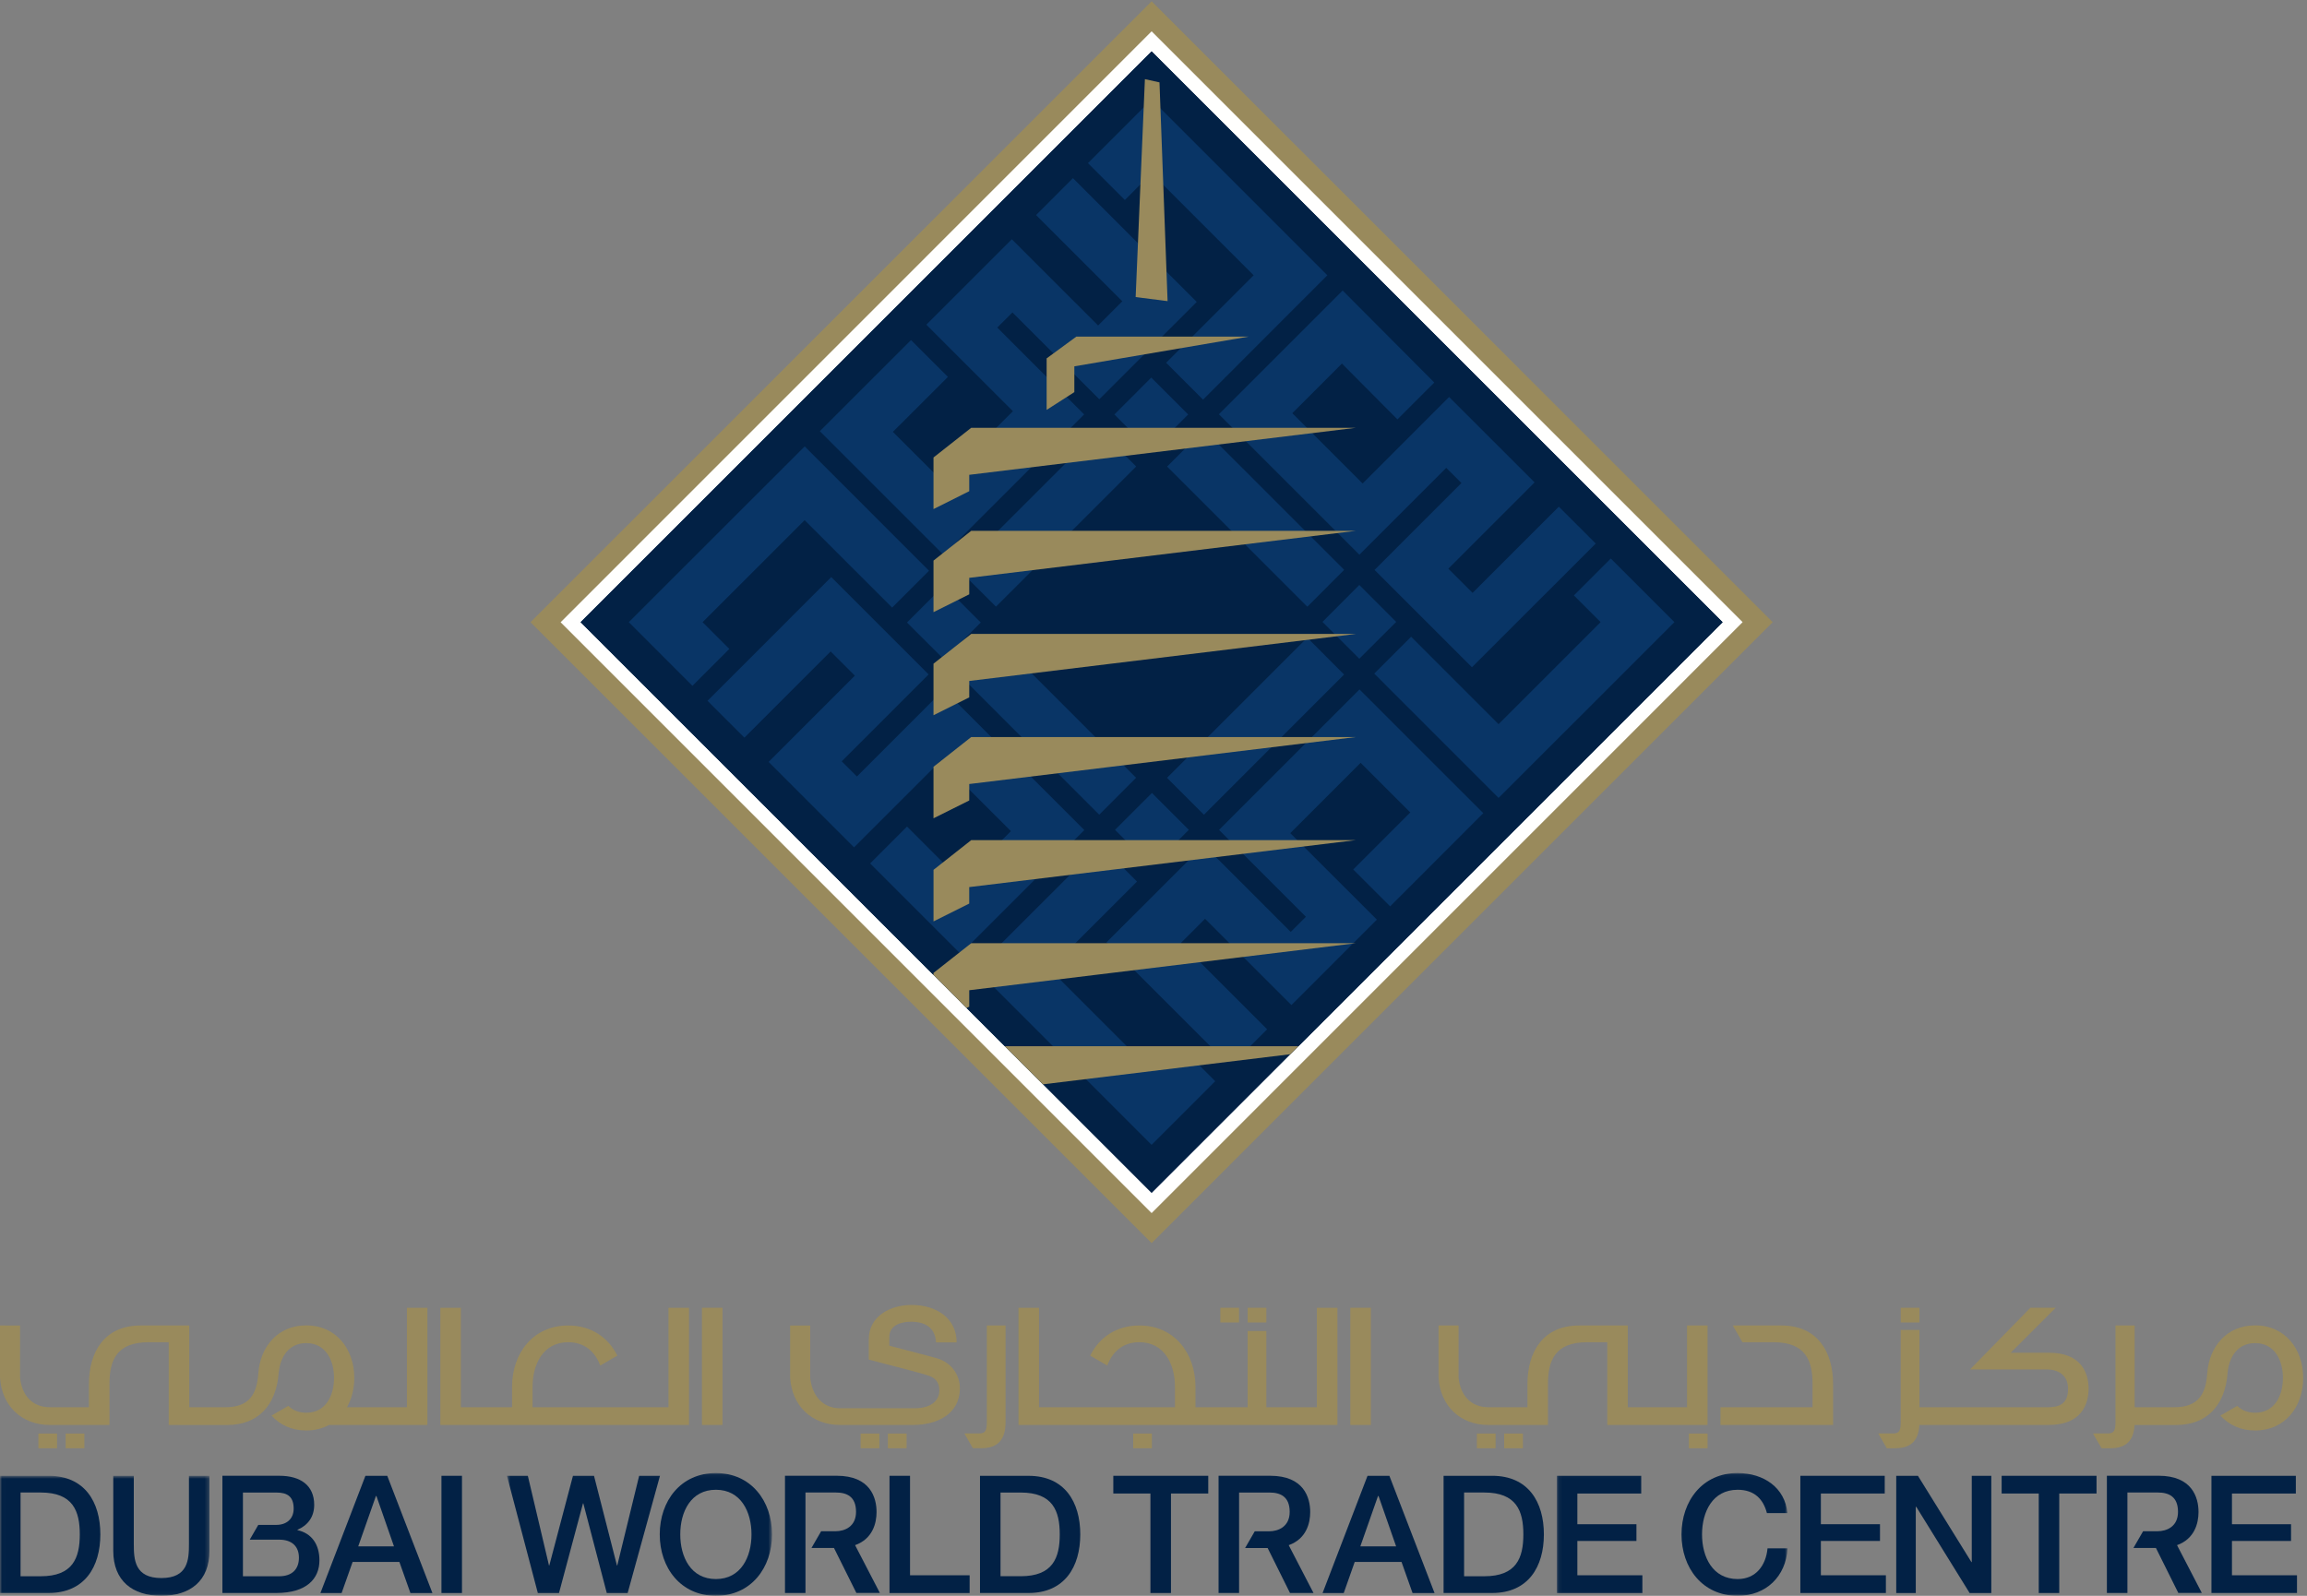 <svg xmlns="http://www.w3.org/2000/svg" xmlns:xlink="http://www.w3.org/1999/xlink" width="581" height="402" version="1.1" viewBox="0 0 581 402"><rect x="0" y="0" width="581" height="402" fill="#808080" stroke="none"/><defs><path id="path-1" d="M.674.08H67.43v30.86H.674z"/><path id="path-3" d="M.078.066h58.108V30.94H.078z"/><path id="path-5" d="M.008.771h52.744V30.94H.008z"/></defs><g id="Artboard" fill="none" fill-rule="evenodd" stroke="none" stroke-width="1"><g id="dubai_world_trade_centre"><path id="Fill-1" fill="#998A5C" d="m290.029 313.148-156.425-156.41L290.029.322l156.416 156.406-156.416 156.42"/><path id="Fill-2" fill="#FFFFFE" d="M438.865 156.728 290.025 305.59 141.189 156.752 290.025 7.884l148.84 148.844"/><path id="Fill-3" fill="#022145" d="M433.822 156.738 290.025 12.941 146.232 156.732l88.86 88.867v-.506l9.506-7.5h96.896l-97.396 11.858v4.142l-.672.333 9.638 9.638h73.926l106.832-106.826"/><path id="Fill-4" fill="#022145" d="m290.025 12.945 143.797 143.797-143.797 143.791-143.796-143.805L290.025 12.945"/><path id="Fill-5" fill="#093566" d="m364.229 117.861 3.83 3.824-21.889 21.887 24.525 24.52 31.182-31.165-9.299-9.292-21.723 21.72-6.103-6.097 21.725-21.739-21.53-21.515-21.781 21.793-17.705-17.704 12.494-12.509 13.975 14.064 9.287-9.283-23.08-23.178-31.172 31.17 35.385 35.385 21.879-21.881Zm-12.604 38.803-9.295-9.303-9.275 9.303 9.275 9.275 9.295-9.275Zm-13.102-13.115-35.312-35.303-9.283 9.283 35.31 35.313 9.285-9.293Zm-55.242-93.163 6.735-6.74 25.705 25.705-22.039 22.028 9.293 9.3 31.312-31.328-44.271-44.281-16.02 16.031 9.285 9.285Zm-45.635 89.407 35.387-35.393-21.879-21.885 3.819-3.808 21.884 21.869 24.528-24.514-31.172-31.179-9.285 9.291 21.713 21.724-6.094 6.1-21.729-21.725-21.525 21.522 21.803 21.797-17.723 17.699-12.506-12.492 13.856-13.854-9.295-9.281-22.955 22.955 31.173 31.174Zm61.584-35.379-9.298-9.293-9.28 9.293 9.28 9.303 9.298-9.303Zm-57.703 39.131 9.299 9.279 35.309-35.305-9.289-9.283-35.319 35.309Zm-64.588 13.189 25.702-25.695 22.037 22.025 9.285-9.291-31.309-31.32-44.293 44.281 16.026 16.033 9.289-9.295-6.737-6.738Zm60.754 16.979-21.884 21.898-3.827-3.822 21.885-21.895-24.523-24.521-31.162 31.172 9.291 9.285 21.715-21.721 6.101 6.094-21.721 21.734 21.518 21.524 21.795-21.789 17.709 17.707-12.508 12.507-13.65-13.668-9.295 9.293 22.765 22.774 31.178-31.174-35.387-35.398Zm-9.281-16.895 9.301 9.281 9.285-9.281-9.285-9.293-9.301 9.293Zm13.102 13.092 35.316 35.324 9.285-9.299-35.302-35.314-9.299 9.289Zm48.502 99.896-25.7-25.699 22.036-22.027-9.286-9.285-31.322 31.312 44.272 44.297 16.029-16.033-7.291-7.301-3.934-.053-4.804 4.789Zm34.929-59.921 17.719-17.721 12.506 12.504-14.369 14.369 9.299 9.285 23.461-23.473-31.178-31.17-35.379 35.385 21.881 21.883-3.822 3.822-21.879-21.881-24.532 24.512 29.258 29.262 3.793.047 7.418-7.414-21.732-21.735 6.097-6.101 21.752 21.734 21.522-21.527-21.815-21.781Zm-34.82 7.207 1.961-.741 7.31-7.3-9.291-9.29-9.292 9.29 7.48 7.474 1.832.567Zm48.375-47.168-9.275-9.284-35.321 35.307 9.297 9.295 35.299-35.318Zm64.602-13.196L377.4 182.424l-22.021-22.026-9.289 9.285 31.31 31.325 44.291-44.28-16.031-16.027-9.285 9.293 6.727 6.734Z"/><path id="Fill-6" fill="#998A5C" d="m244.098 119.613 97.392-11.848h-96.896l-9.498 7.479v13l9.002-4.508v-4.123"/><path id="Fill-7" fill="#998A5C" d="m292.008 20.754-3.672-.819-2.33 54.899 8.043 1.025-2.041-55.105"/><path id="Fill-8" fill="#998A5C" d="m270.564 92.283 43.95-7.494h-43.436l-7.49 5.49v12.977l6.976-4.475v-6.498"/><path id="Fill-9" fill="#998A5C" d="m244.098 249.451 97.392-11.85h-96.896l-9.498 7.487v.511l8.33 8.327.672-.333v-4.142"/><path id="Fill-10" fill="#998A5C" d="m244.098 171.543 97.392-11.85h-96.896l-9.498 7.496v12.987l9.002-4.499v-4.134"/><path id="Fill-11" fill="#998A5C" d="m244.098 145.566 97.392-11.846h-96.896l-9.498 7.5v12.991l9.002-4.494v-4.151"/><path id="Fill-12" fill="#998A5C" d="m244.098 197.506 97.392-11.84h-96.896l-9.498 7.494v12.98l9.002-4.49v-4.144"/><path id="Fill-13" fill="#998A5C" d="m244.602 211.636-9.502 7.487v12.988l8.992-4.488v-4.151l97.406-11.836h-96.896"/><path id="Fill-14" fill="#998A5C" d="M326.986 263.564h-73.929l9.599 9.592 62.326-7.586 2.004-2.006"/><g id="Group-18" transform="translate(127 371)"><mask id="mask-2" fill="#fff"><use xlink:href="#path-1"/></mask><path id="Fill-15" fill="#022145" d="M.674.771H5.93l5.328 22.582h.08L17.297.771h5.299l5.775 22.582h.086L33.963.771h5.246l-8.141 29.535h-5.255L19.904 7.718h-.082l-6.043 22.588H8.447L.674.771" mask="url(#mask-2)"/><path id="Fill-17" fill="#022145" d="M67.43 15.533C67.43 23.959 62.131 31 53.289 31c-8.851 0-14.137-7.041-14.137-15.467S44.438.08 53.289.08c8.842 0 14.141 7.027 14.141 15.453m-23.11 0c0 5.668 2.641 11.25 8.969 11.25 6.324 0 8.969-5.582 8.969-11.25 0-5.662-2.645-11.244-8.969-11.244-6.328 0-8.969 5.582-8.969 11.244" mask="url(#mask-2)"/></g><path id="Fill-19" fill="#022145" d="M224.016 371.771h5.168v25.059h15.007v4.476h-20.175v-29.535"/><path id="Fill-20" fill="#022145" d="M246.803 371.779h12.236c9.096 0 13.018 6.607 13.018 14.754 0 8.146-3.922 14.76-13.018 14.76h-12.236v-29.514Zm5.168 25.291h5.082c8.099 0 9.836-4.629 9.836-10.537 0-5.908-1.737-10.545-9.836-10.545h-5.082v21.082Z"/><path id="Fill-21" fill="#022145" d="M280.381 371.771h23.908v4.463H294.9v25.067h-5.175v-25.067h-9.344v-4.463"/><path id="Fill-22" fill="#022145" d="M344.402 371.771h5.502l11.373 29.53h-5.539l-2.773-7.827h-11.793l-2.762 7.827h-5.328l11.32-29.53Zm-1.816 17.785h9.016l-4.432-12.701h-.127l-4.457 12.701Z"/><path id="Fill-23" fill="#022145" d="M363.555 371.771h12.24c9.1 0 13.019 6.61 13.019 14.762 0 8.146-3.919 14.76-13.019 14.76h-12.24v-29.522Zm5.166 25.307h5.09c8.105 0 9.834-4.631 9.834-10.545 0-5.908-1.729-10.551-9.834-10.551h-5.09v21.096Z"/><g id="Group-27" transform="translate(392 371)"><mask id="mask-4" fill="#fff"><use xlink:href="#path-3"/></mask><path id="Fill-24" fill="#022145" d="M.078.771h21.248v4.463H5.246v7.734h14.877v4.217H5.246v8.645h16.373v4.471H.078V.771" mask="url(#mask-4)"/><path id="Fill-26" fill="#022145" d="M52.982 10.164c-.875-3.397-3.064-5.875-7.367-5.875-6.328 0-8.972 5.582-8.972 11.25 0 5.662 2.644 11.244 8.972 11.244 4.59 0 7.121-3.43 7.524-7.74h5.047C57.777 26.117 52.773 31 45.615 31c-8.849 0-14.138-7.028-14.138-15.461 0-8.44 5.289-15.473 14.138-15.473 6.66.053 11.916 3.731 12.535 10.098h-5.168" mask="url(#mask-4)"/></g><path id="Fill-28" fill="#022145" d="M453.404 371.771h21.25v4.463h-16.08v7.734h14.887v4.217h-14.887v8.645h16.373v4.471h-21.543v-29.53"/><path id="Fill-29" fill="#022145" d="M477.551 371.771h5.463l13.48 21.748h.08v-21.748h4.92v29.53h-5.459l-13.441-21.715h-.121v21.715h-4.922v-29.53"/><path id="Fill-30" fill="#022145" d="M504.098 371.771h23.896v4.463h-9.389v25.067h-5.162v-25.067h-9.345v-4.463"/><path id="Fill-31" fill="#022145" d="M556.936 371.771h21.255v4.463h-16.086v7.734h14.881v4.217h-14.881v8.645h16.375v4.471h-21.544v-29.53"/><path id="Fill-32" fill="#022145" d="M324.553 389.25c4.412-1.578 5.412-5.508 5.412-8.34 0-3.676-1.615-9.145-10.053-9.145h-13.025v29.528h5.166v-25.305h7.66c2.721 0 5.082 1 5.082 4.877 0 3.723-2.848 4.889-5.176 4.889H316l-2.428 4.209h5.672l5.631 11.33h5.922l-6.244-12.043"/><path id="Fill-33" fill="#022145" d="M548.268 389.244c4.412-1.578 5.412-5.516 5.412-8.346 0-3.678-1.61-9.138-10.049-9.138h-13.029v29.527h5.169v-25.305h7.657c2.728 0 5.086.992 5.086 4.869 0 3.731-2.852 4.889-5.18 4.889h-3.613l-2.434 4.217h5.668l5.635 11.33h5.922l-6.244-12.043"/><path id="Fill-34" fill="#022145" d="M215.346 389.244c4.416-1.578 5.408-5.516 5.408-8.346 0-3.678-1.608-9.138-10.045-9.138h-13.018v29.527h5.163v-25.305h7.652c2.723 0 5.08.992 5.08 4.869 0 3.731-2.848 4.889-5.17 4.889h-3.619l-2.436 4.217h5.672l5.639 11.33h5.918l-6.244-12.043"/><g id="Group-38" transform="translate(0 371)"><mask id="mask-6" fill="#fff"><use xlink:href="#path-5"/></mask><path id="Fill-35" fill="#022145" d="M.008.771h12.236c9.102 0 13.026 6.61 13.026 14.762 0 8.146-3.924 14.76-13.026 14.76H.008V.771Zm5.168 25.307h5.082c8.107 0 9.836-4.631 9.836-10.545 0-5.908-1.729-10.551-9.836-10.551H5.176v21.096Z" mask="url(#mask-6)"/><path id="Fill-37" fill="#022145" d="M28.525.771h5.17v17.205c0 3.965.246 8.553 6.944 8.553 6.705 0 6.947-4.588 6.947-8.553V.771h5.166V19.67c0 7.566-4.832 11.33-12.113 11.33-7.274 0-12.114-3.764-12.114-11.33V.771" mask="url(#mask-6)"/></g><path id="Fill-39" fill="#022145" d="M92.031 371.771h5.496l11.373 29.53h-5.541l-2.775-7.827H88.805l-2.772 7.827h-5.336l11.334-29.53Zm-1.818 17.785h9.01l-4.426-12.701h-.121l-4.463 12.701Z"/><path id="Fill-40" fill="#022145" d="M111.176 401.301h5.168v-29.53h-5.168z"/><path id="Fill-41" fill="#022145" d="M74.912 385.461v-.088c2.686-1.158 4.217-3.311 4.217-6.281 0-4.928-3.477-7.327-8.77-7.327H56.012v29.528h13.566c7.647 0 10.869-3.596 10.869-8.227 0-4.01-1.941-6.826-5.535-7.605m-4.596 11.617h-9.134v-21.09h8.439c2.811 0 4.336 1.072 4.336 4.057 0 2.644-1.865 4.09-4.336 4.09h-4.572l-2.153 3.724h7.42c3.149 0 4.967 1.651 4.967 4.549 0 2.977-1.818 4.67-4.967 4.67"/><path id="Fill-42" fill="#998A5C" d="M478.689 333.144h4.711v-3.703h-4.711z"/><path id="Fill-43" fill="#998A5C" d="M448.623 333.904h-12.24l2.435 4.217h7.823c8.103 0 9.838 4.637 9.838 10.551v5.836h-23.186v4.462h28.355v-10.298c0-8.147-3.929-14.768-13.025-14.768"/><path id="Fill-44" fill="#998A5C" d="M371.941 364.832h4.717v-3.703h-4.717z"/><path id="Fill-45" fill="#998A5C" d="M378.816 364.832h4.715v-3.703h-4.715z"/><path id="Fill-46" fill="#998A5C" d="M425.332 364.832h4.709v-3.703h-4.709z"/><path id="Fill-47" fill="#998A5C" d="M430.035 333.904h-5.166v20.604h-14.924v-20.604h-12.238c-9.1 0-13.029 6.615-13.029 14.768v5.828h-9.826c-4.582 0-7.11-3.184-7.526-7.481v-13.115h-5.039v13.115c.416 7.074 5.418 11.951 12.565 11.951h14.994v-10.298c0-5.914 1.738-10.545 9.836-10.545h5.097v20.843h25.256v-25.066"/><path id="Fill-48" fill="#998A5C" d="M9.666 364.832h4.709v-3.703H9.666z"/><path id="Fill-49" fill="#998A5C" d="M16.533 364.832h4.713v-3.703h-4.713z"/><path id="Fill-50" fill="#998A5C" d="M102.477 354.5H87.379c1.205-2.117 1.846-4.662 1.846-7.381 0-7.227-4.53-13.24-12.104-13.24-7.144 0-11.576 5.361-12.057 12.035 0 .013-.005.027-.005.041-.358 5.082-2.121 8.553-8.33 8.553H47.66v-20.604H35.42c-9.088 0-13.025 6.615-13.025 14.768v5.828h-9.823c-4.586 0-7.109-3.184-7.523-7.487v-13.109H0v13.109c.416 7.08 5.42 11.957 12.572 11.957h14.993v-10.298c0-5.922 1.738-10.545 9.839-10.545h5.086v20.843h2.469v.006h12.246c3.977 0 6.957-1.279 9.063-3.383 2.357-2.365 3.619-5.775 3.902-9.646.01-.113.008-.232.01-.346l.037-.027c.435-3.836 2.551-7.227 6.904-7.227 4.94 0 7 4.35 7 8.772 0 4.424-2.06 8.773-7 8.773-1.922 0-3.406-.666-4.502-1.738l-4.236 2.443c2.07 2.319 5.039 3.758 8.738 3.758 2.182 0 4.096-.506 5.738-1.392h24.786v-29.514h-5.168V354.5"/><path id="Fill-51" fill="#998A5C" d="M515.945 340.779h-9.572l11.338-11.338h-6.369l-15.207 15.547h19.517c2.321 0 5.178 1.166 5.178 4.877 0 3.896-2.363 4.635-5.086 4.635H483.4v-19.477h-4.716v22.942c0 2.103-.164 3.142-1.895 3.142h-3.768l2.153 3.725h2.103c4.157 0 5.899-2.106 6.102-5.869h32.566c8.44 0 10.051-5.45 10.051-9.139 0-3.637-1.611-9.1-10.051-9.045"/><path id="Fill-52" fill="#998A5C" d="M248.531 357.965c0 2.103-.166 3.136-1.902 3.136h-3.764l2.145 3.723h2.111c4.42 0 6.125-2.391 6.125-6.647v-24.273h-4.715v24.061"/><path id="Fill-53" fill="#998A5C" d="M314.211 333.144h4.709v-3.703h-4.709z"/><path id="Fill-54" fill="#998A5C" d="M307.334 333.144h4.705v-3.703h-4.705z"/><path id="Fill-55" fill="#998A5C" d="M331.65 354.5h-12.73v-19.19h-4.713v19.19h-13.135v-5.135c0-8.434-5.291-15.461-14.138-15.461-5.854 0-10.147 3.084-12.381 7.594l4.308 2.498c1.243-3.363 3.83-5.875 8.073-5.875 6.332 0 8.97 5.582 8.97 11.244v5.135H261.67v-25.051h-5.172v29.514h80.324v-29.514h-5.172V354.5"/><path id="Fill-56" fill="#998A5C" d="M340.072 358.963h5.17v-29.522h-5.17z"/><path id="Fill-57" fill="#998A5C" d="M235.998 342.183c-1.531-.459-11.584-3.056-12.037-3.183v-2.198c0-2.984 3.018-3.843 5.416-3.843 3.555 0 6.119 1.398 6.365 5.209h5.178c0-6.162-5.178-9.432-11.332-9.432-5.336 0-10.795 2.77-10.795 8.686v5.068c4.053 1.113 13.275 3.371 15.34 4.156 1.195.453 2.437 1.365 2.437 3.631 0 2.238-1.695 4.477-6.236 4.477h-18.771c-4.59 0-7.112-3.444-7.524-7.735v-13.115h-5.049v13.115c.412 7.074 5.418 11.944 12.573 11.944H230c5.869 0 11.736-2.645 11.736-9.258 0-3.059-1.857-6.369-5.738-7.522"/><path id="Fill-58" fill="#998A5C" d="M216.742 364.832h4.715v-3.703h-4.715z"/><path id="Fill-59" fill="#998A5C" d="M223.609 364.832h4.713v-3.703h-4.713z"/><path id="Fill-60" fill="#998A5C" d="M285.383 364.832h4.715v-3.703h-4.715z"/><path id="Fill-61" fill="#998A5C" d="M168.355 354.5h-34.232v-5.135c0-5.662 2.647-11.244 8.969-11.244 4.246 0 6.824 2.512 8.072 5.875l4.313-2.498c-2.245-4.51-6.534-7.594-12.385-7.594-8.85 0-14.139 7.027-14.139 15.461v5.135h-12.885v-25.051h-5.166v29.514h62.623v-29.514h-5.17V354.5"/><path id="Fill-62" fill="#998A5C" d="M176.783 358.963h5.168v-29.522h-5.168z"/><path id="Fill-63" fill="#998A5C" d="M567.939 333.879c-7.146 0-11.58 5.361-12.058 12.035 0 .013-.008.027-.008.041-.342 5.082-2.117 8.553-8.332 8.553H537.6v-20.604h-4.83v24.061c0 2.103-.176 3.142-1.905 3.142h-3.76l2.141 3.717h.117l.004.008h2.112c4.146 0 5.89-2.1 6.093-5.856h10.446c3.982 0 6.962-1.279 9.068-3.383 2.361-2.365 3.621-5.775 3.904-9.652.006-.107.002-.226.01-.34l.02-.019c.439-3.838 2.554-7.235 6.919-7.235 4.938 0 6.995 4.35 6.995 8.766 0 4.43-2.057 8.779-6.995 8.779-1.923 0-3.41-.666-4.507-1.732l-4.235 2.437c2.073 2.313 5.043 3.764 8.742 3.764 7.569 0 12.1-6.021 12.1-13.248 0-7.213-4.531-13.234-12.1-13.234"/></g></g></svg>